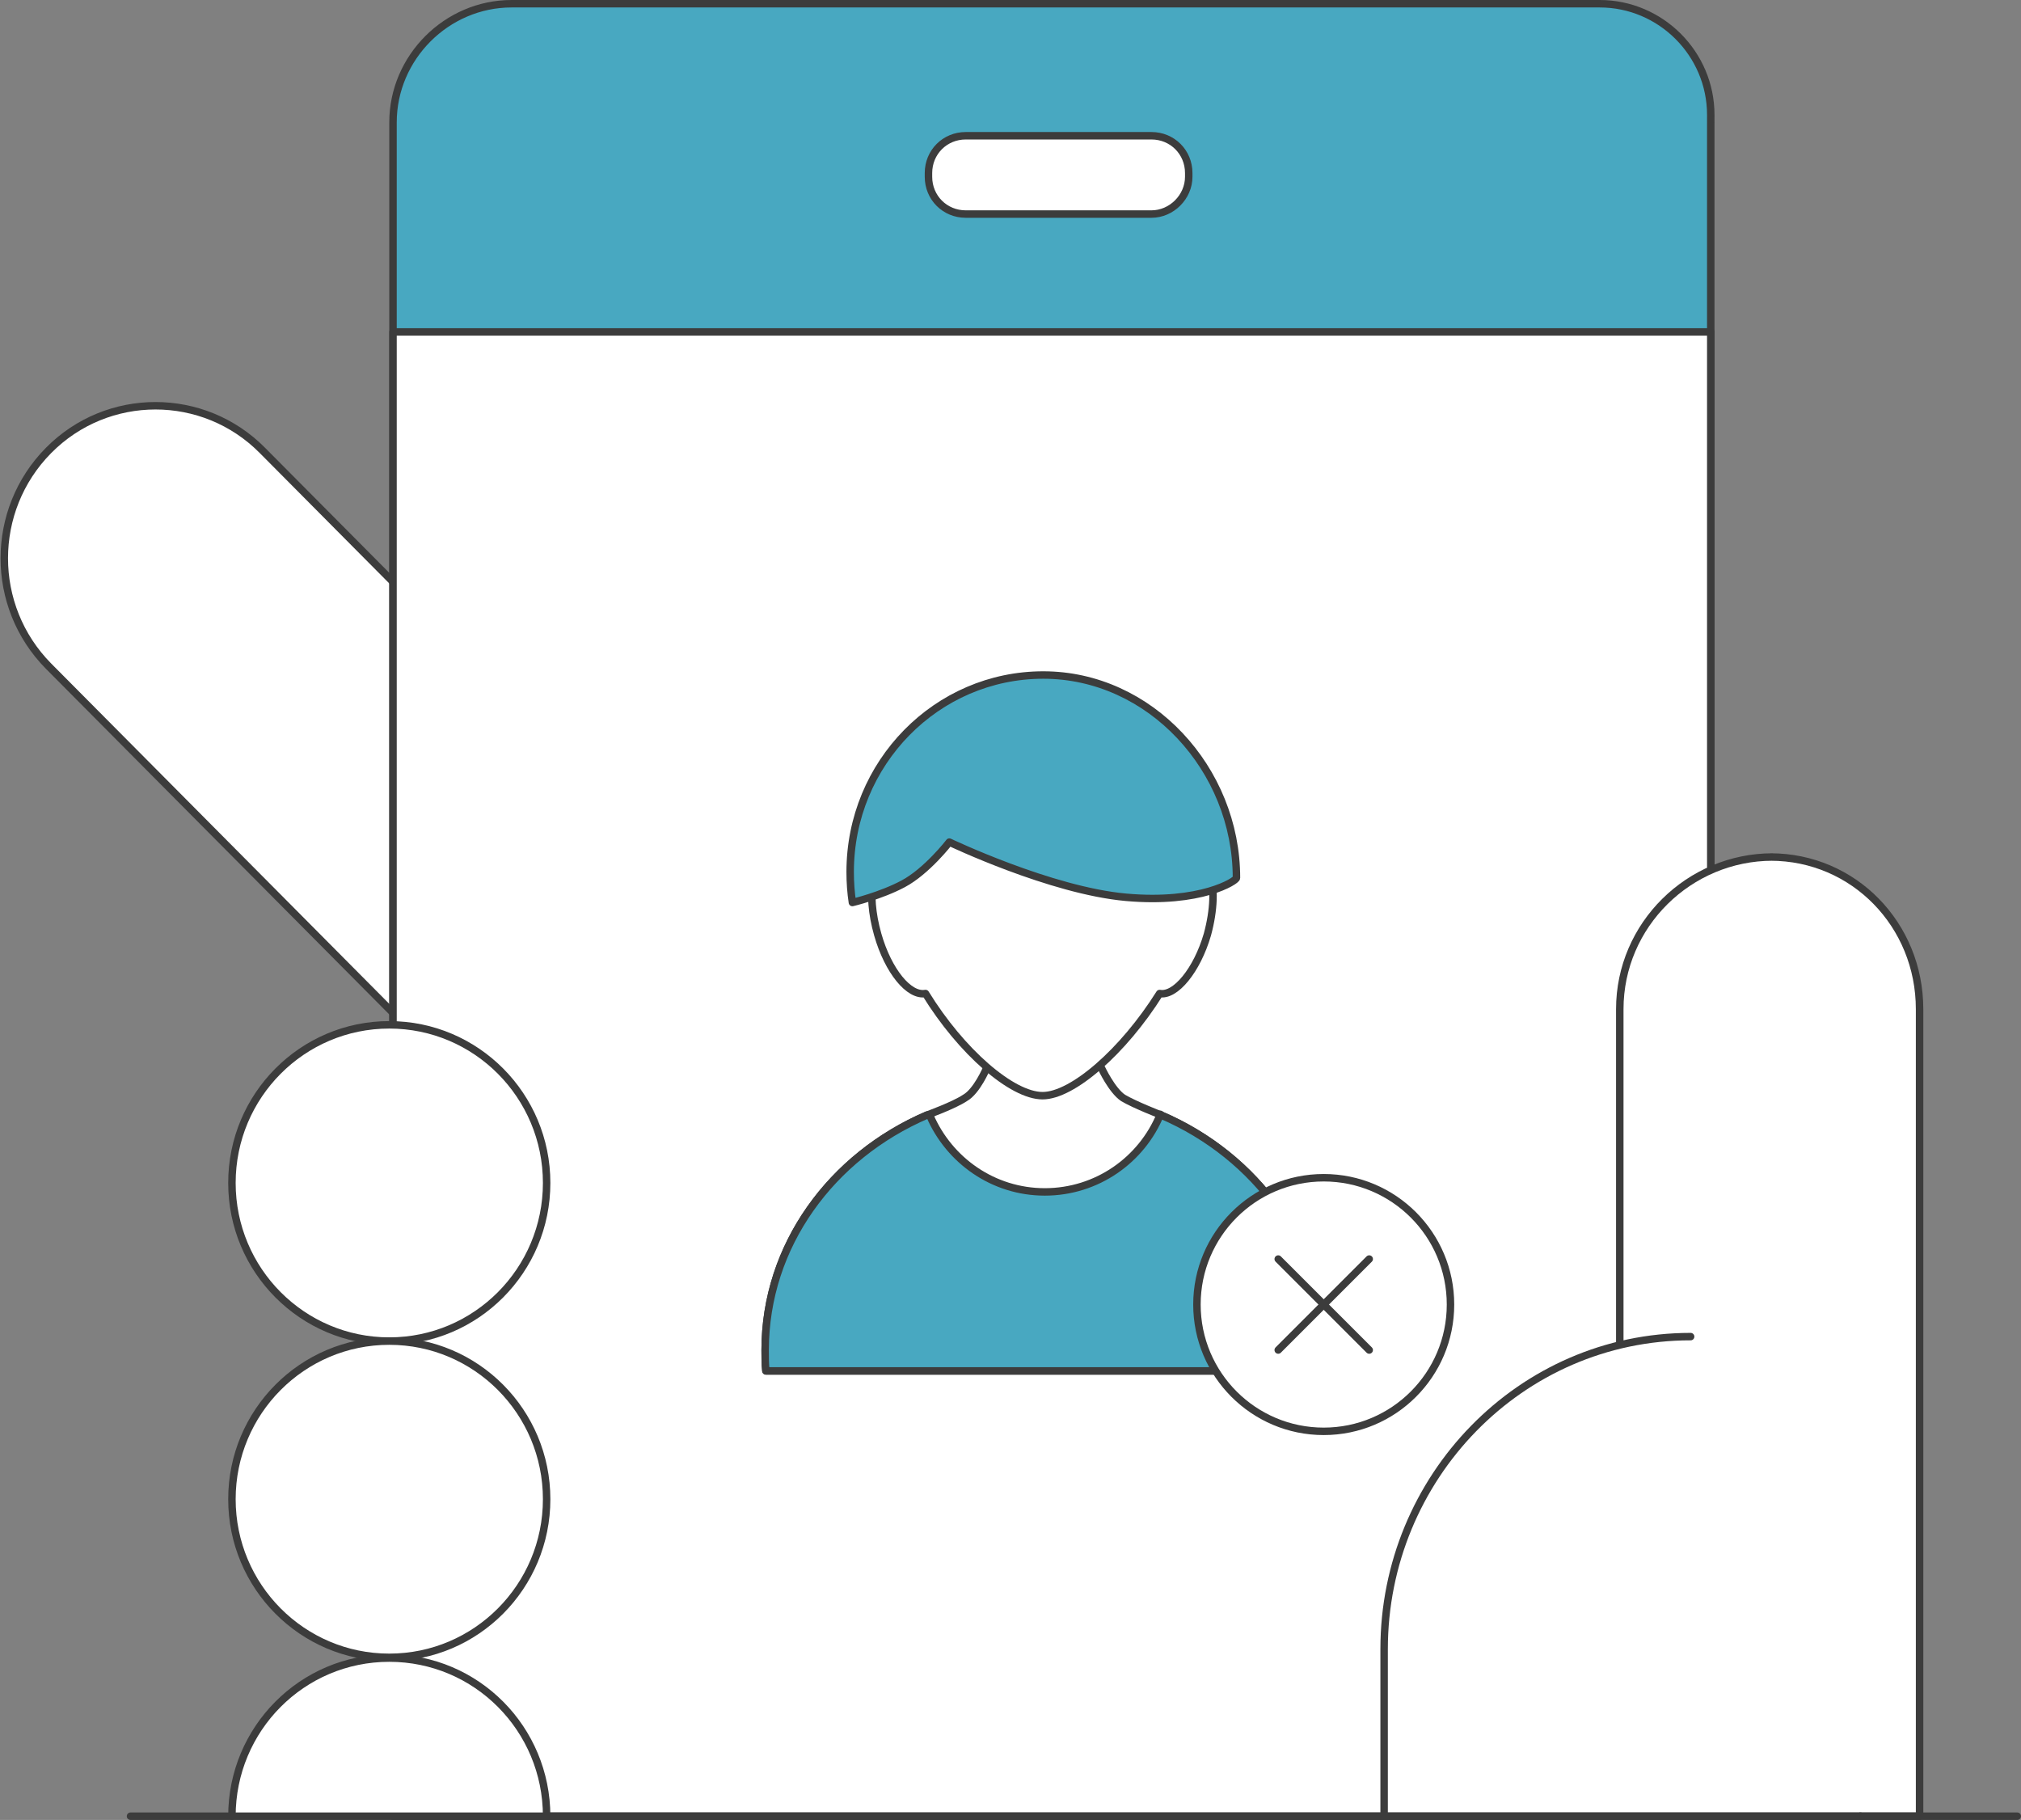 <?xml version="1.0" encoding="utf-8"?>
<!-- Generator: Adobe Illustrator 21.1.0, SVG Export Plug-In . SVG Version: 6.00 Build 0)  -->
<svg version="1.1" id="Layer_1" xmlns="http://www.w3.org/2000/svg" xmlns:xlink="http://www.w3.org/1999/xlink" x="0px" y="0px"
	 viewBox="0 0 271 244" style="enable-background:new 0 0 271 244;" xml:space="preserve">
<rect x="0" y="0" width="271" height="244" fill="#808080" stroke="none"/>
<style type="text/css">
	.st0{fill:#FFFFFF;stroke:#3C3C3C;stroke-linecap:round;stroke-linejoin:round;stroke-miterlimit:10;}
	.st1{fill:#48A8C1;stroke:#3C3C3C;stroke-linecap:round;stroke-linejoin:round;stroke-miterlimit:10;}
	.st2{fill:none;stroke:#3C3C3C;stroke-linecap:round;stroke-linejoin:round;stroke-miterlimit:10;}
</style>
<path class="st0" d="M111.7,137.4L83,166.3l-76.5-77c-7.9-8-7.9-20.9,0-28.9l0,0c7.9-8,20.8-8,28.7,0L111.7,137.4z"/>
<path class="st1" d="M229.4,243.5H52.7V16.4c0-8.7,7.2-15.9,15.9-15.9h145.9c8.2,0,14.9,6.7,14.9,14.9V243.5z"/>
<path class="st0" d="M154.4,28.7h-24.9c-2.8,0-5-2.2-5-5v-0.5c0-2.8,2.2-5,5-5h24.9c2.8,0,5,2.2,5,5v0.5
	C159.4,26.4,157.1,28.7,154.4,28.7z"/>
<rect x="52.7" y="44.5" class="st0" width="176.7" height="199"/>
<path class="st0" d="M257.4,243.5h-40.2V135.3c0-11.3,9.3-20.4,20.5-20.4h-0.3c11.2,0,20,9.1,20,20.4V243.5z"/>
<path class="st0" d="M249.5,243.5h-63.9v-22.4c0-23,18.3-41.9,41.1-41.9"/>
<g>
	<ellipse class="st0" cx="52.2" cy="158.6" rx="21.1" ry="21.2"/>
	<ellipse class="st0" cx="52.2" cy="201" rx="21.1" ry="21.2"/>
	<path class="st0" d="M31.1,243.5c0-11.7,9.4-21.2,21.1-21.2s21.1,9.5,21.1,21.2"/>
</g>
<line class="st2" x1="17.5" y1="243.5" x2="270.5" y2="243.5"/>
<g>
	<path id="XMLID_880_" class="st0" d="M132.3,143.2c0,0-1.3,3.1-2.9,4c-1.5,1-5.1,2.3-5.1,2.3c-12.8,5.5-21.7,17.5-21.7,31.5
		c0,1,0,1.9,0.1,2.8h74.6c0.1-0.9,0.1-1.9,0.1-2.8c0-14-8.9-26-21.7-31.5c0,0-3.6-1.4-5.1-2.3c-1.5-1-2.9-4-2.9-4"/>
	<path id="XMLID_879_" class="st0" d="M162.2,117c0.7,1.9,0.6,5-0.3,8.3c-1.4,4.8-4.3,8.3-6.4,7.9c-4.9,7.8-11.7,13.7-15.7,13.7
		c-4.1,0-10.9-5.9-15.7-13.7c-2.2,0.4-5-3-6.4-7.9c-0.8-2.8-1-5.5-0.6-7.4l13.3-11.1L162.2,117z"/>
	<path id="XMLID_878_" class="st1" d="M165.8,117.7c0-14.6-11.6-27.2-25.9-27.2c-14.3,0-25.9,11.8-25.9,26.4c0,1.4,0.1,2.8,0.3,4.1
		c0,0,3.8-0.9,6.8-2.5c3.2-1.7,6.2-5.6,6.2-5.6s13.6,6.5,23.7,7.4C161,121.2,165.8,118.1,165.8,117.7z"/>
	<path class="st1" d="M155.6,149.4c-2.5,6.1-8.5,10.4-15.5,10.4c-6.9,0-12.8-4.2-15.4-10.2l-0.4-0.1c-12.8,5.5-21.7,17.5-21.7,31.5
		c0,1,0,1.9,0.1,2.8h74.6c0.1-0.9,0.1-1.9,0.1-2.8c0-14-8.9-26-21.7-31.5L155.6,149.4z"/>
	<g>
		<circle class="st0" cx="177.5" cy="174.9" r="17"/>
		<line id="XMLID_877_" class="st2" x1="171.4" y1="168.8" x2="183.6" y2="181"/>
		<line id="XMLID_876_" class="st2" x1="183.6" y1="168.8" x2="171.4" y2="181"/>
	</g>
</g>
</svg>
